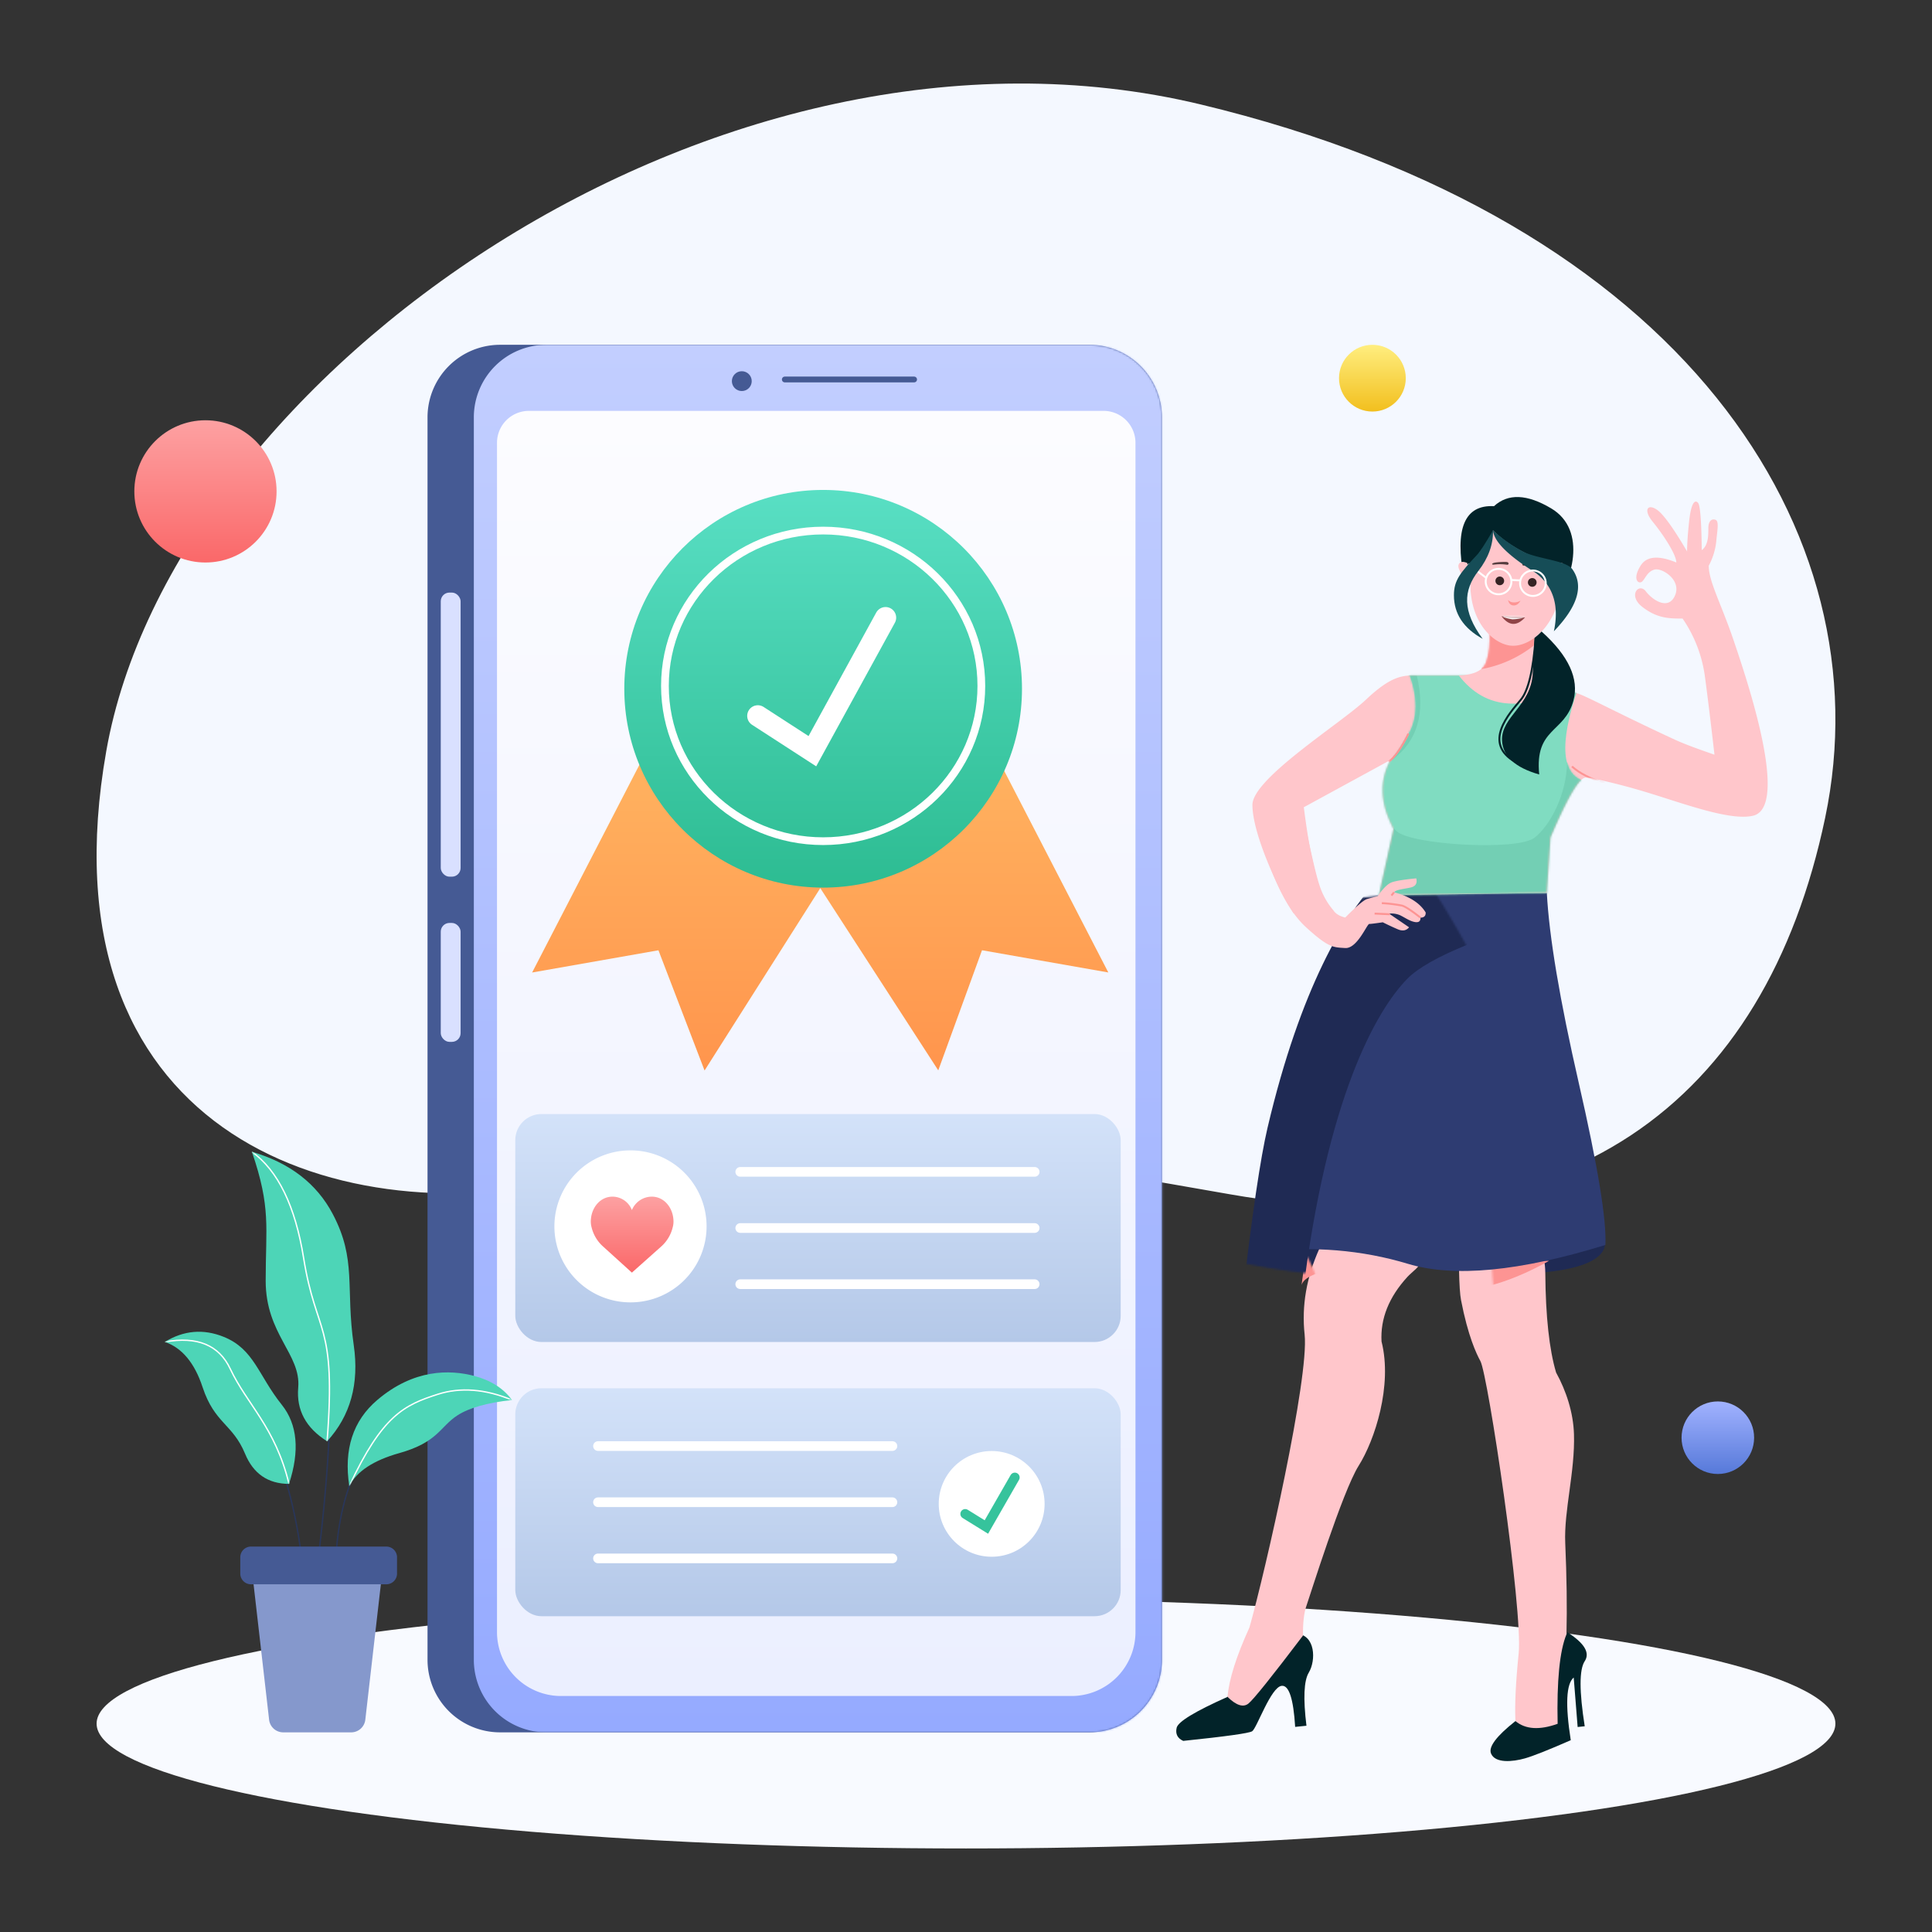 <svg xmlns="http://www.w3.org/2000/svg" xmlns:xlink="http://www.w3.org/1999/xlink" viewBox="0 0 1000 1000" id="verified-product-shopping">
  <rect x="0" y="0" width="1000" height="1000" fill="#333333" stroke="none"/>
  <defs>
    <mask id="e" width="380.134" height="718.197" x="221.285" y="178.464" maskUnits="userSpaceOnUse">
      <g>
        <path d="M258.848,178.464H563.856A37.563,37.563,0,0,1,601.419,216.027V859.098a37.563,37.563,0,0,1-37.563,37.563H258.848a37.563,37.563,0,0,1-37.563-37.563V216.027A37.563,37.563,0,0,1,258.848,178.464Z" fill="#fff" fill-rule="evenodd"></path>
      </g>
    </mask>
    <mask id="f" width="398.969" height="718.197" x="221.285" y="178.464" maskUnits="userSpaceOnUse">
      <g>
        <path d="M258.848,178.464H563.856A37.563,37.563,0,0,1,601.419,216.027V859.098a37.563,37.563,0,0,1-37.563,37.563H258.848a37.563,37.563,0,0,1-37.563-37.563V216.027A37.563,37.563,0,0,1,258.848,178.464Z" fill="#fff" fill-rule="evenodd"></path>
      </g>
    </mask>
    <mask id="k" width="62.399" height="252.261" x="755.017" y="641.967" maskUnits="userSpaceOnUse">
      <g>
        <path d="M816.713,654.038q.968,11.463.604,15.683c-1.622,18.837-4.973,28.387-6.679,32.469-3.131,7.495-8.49,130.401-3.868,152.548q4.622,22.146,5.322,34.64-7.046,7.233-21.579,3.679-2.778-33.291-9.394-45.592-2.697-20.811-4.304-47.069c-1.02-16.683-8.953-36.146-10.385-55.568-.822-11.148,1.641-22.636,5.87-32.676q3.42-18.335.184-51.724T816.713,654.038Z" fill="#fff" fill-rule="evenodd"></path>
      </g>
    </mask>
    <mask id="l" width="122.604" height="233.442" x="623.497" y="644.389" maskUnits="userSpaceOnUse">
      <g>
        <path d="M674.524,646.647q12.36,21.179,12.281,43.524c-.079,22.344,32.822,119.208,44.237,147.757q12.517,21.232,15.059,34.578-6.129,7.366-10.445,4.544t-31.67-31.964q-1.085-10.235-3.334-14.954c-2.249-4.719-24.848-57.179-34.558-69.504s-21.855-39.472-18.506-62.751q-.882-17.719-16.814-31.839c-2.643-2.342-7.725-5.003-7.247-6.98Q624.972,653.088,674.524,646.647Z" fill="#fff" fill-rule="evenodd"></path>
      </g>
    </mask>
    <mask id="m" width="181.153" height="213.517" x="643.151" y="457.432" maskUnits="userSpaceOnUse">
      <g>
        <path d="M644.968,654.135q68.274,13.48,102.642-.967T822.492,638.967q-12.536-37.472-34.009-88.382T742.037,460.691L656.07,469.727q1.783,34.002-6.164,99.633T644.968,654.135Z" fill="#fff" fill-rule="evenodd"></path>
      </g>
    </mask>
    <mask id="n" width="266.689" height="213.258" x="648.252" y="259.617" maskUnits="userSpaceOnUse">
      <g>
        <path d="M767.729,349.542H733.317c-7.302,0-13.179.209-26.298,12.598s-58.766,40.769-58.766,54.48,11.593,40.813,21.384,56.256l13.992-9.414q-3.957-16.13-5.489-24.093T674.848,417.829l44.941-24.507q-9.065,16.022,1.491,35.664l-7.613,34.475,86.968-1.31,1.878-28.621q13.232-31.064,18.286-31.064c2.224,0,16.364,2.989,31.915,7.751,19.786,6.06,42.832,14.684,54.57,12.024,19.462-4.411-3.551-71.833-9.959-90.771s-12.885-30.443-12.885-38.654a34.014,34.014,0,0,0,3.883-12.48c.514-5.903,1.625-10.678-.474-11.326s-3.617.913-3.617,4.404.075,8.744-3.403,11.35q-.262-22.523-1.907-24.465c-1.645-1.942-3.636-.056-4.666,9.794q-1.03,9.85-1.03,15.32-10.661-18.155-15.54-21.534c-4.879-3.379-7.304.019-2.218,6.213s12.188,16.802,12.188,21.049q-13.906-5.728-18.502,1.674c-4.596,7.402-.809,9.858.917,8.095s2.646-5.12,6.368-6.108,13.949,5.244,10.589,13.293-11.677,2.566-15.163-2.039-9.511,2.067-1.793,8.083,13.96,6.016,20.835,6.032a69.434,69.434,0,0,1,11.469,29.37q2.069,15.263,5.031,41.085-14.184-4.867-20.379-7.727c-28.807-13.301-45.481-22.383-50.284-23.906Q807.992,356.218,767.729,349.542Z" fill="#fff" fill-rule="evenodd"></path>
      </g>
    </mask>
    <mask id="o" width="112.634" height="137.837" x="708.164" y="332.083" maskUnits="userSpaceOnUse">
      <g>
        <path d="M729.056,347.807q7.326,19.265.036,32.121t-9.429,13.451q-2.528,3.094-3.781,4.354l-3.504,33.394,4.677,4.219-8.891,34.573H803.738l4.286-38.792,12.774-26.582q-18.923-4.588-4.054-48.276T729.056,347.807Z" fill="#fff" fill-rule="evenodd"></path>
      </g>
    </mask>
    <mask id="p" width="82.419" height="61.612" x="655.509" y="429.097" maskUnits="userSpaceOnUse">
      <g>
        <path d="M690.2,471.224q1.634,2.579,6.077,3.7,8.855-8.889,11.279-9.582t5.529-1.512q4.219-6.097,7.446-7.2t12.518-1.99q.972,3.885-3.026,4.759c-3.999.873-7.38,1.032-8.436,2.457q11.896,3.125,16.334,10.433.147,2.646-2.678,2.693.113,3.228-3.951,2.01c-2.29-.686-4.313-2.16-6.708-3.311a11.618,11.618,0,0,0-5.625-.803l10.381,7.1q-2.171,2.588-5.843,1.02t-7.769-3.622q-5.832.857-7.002.857c-1.169,0-6.231,12.863-12.448,12.468s-8.484,0-20.243-10.724q-11.759-10.724-20.525-36.597l20.525-14.282q4.586,22.056,6.856,28.885A37.585,37.585,0,0,0,690.2,471.224Z" fill="#fff" fill-rule="evenodd"></path>
      </g>
    </mask>
    <mask id="q" width="51.49" height="38.754" x="755.099" y="325.444" maskUnits="userSpaceOnUse">
      <g>
        <path d="M794.375,329.795q-.9,13.589.737,18.816t11.476,7.131q-10.076,9.199-25.501,8.391t-25.989-14.495q11.797-.49,14.078-6.9t1.743-15.698Z" fill="#fff" fill-rule="evenodd"></path>
      </g>
    </mask>
    <mask id="r" width="14.702" height="7.084" x="775.996" y="315.85" maskUnits="userSpaceOnUse">
      <g>
        <path d="M789.37,319.563q-6.409,7.048-12.233-.641Z" fill="#fff" fill-rule="evenodd"></path>
      </g>
    </mask>
    <mask id="t" width="85.184" height="58.964" x="179.962" y="710.351" maskUnits="userSpaceOnUse">
      <g>
        <path d="M180.786,769.166q-4.376-28.483,14.489-44.529c18.865-16.046,37.45-15.82,50.242-12.44q12.792,3.38,19.496,12.44-19.226,2.109-28.279,7.98c-9.053,5.871-10.011,13.882-30.05,19.504Q186.645,757.743,180.786,769.166Z" fill="#fff" fill-rule="evenodd"></path>
      </g>
    </mask>
    <mask id="u" width="53.761" height="150.153" x="130.175" y="595.876" maskUnits="userSpaceOnUse">
      <g>
        <path d="M169.305,746.002q-16.454-10.353-14.947-27.756c1.507-17.402-16.844-27.499-16.844-55.35s2.835-37.704-7.134-66.737Q159.786,604.725,172.254,628.424c12.468,23.7,6.516,37.907,10.846,67.865Q187.431,726.248,169.305,746.002Z" fill="#fff" fill-rule="evenodd"></path>
      </g>
    </mask>
    <mask id="v" width="67.797" height="78.826" x="85.242" y="689.316" maskUnits="userSpaceOnUse">
      <g>
        <path d="M149.587,768.059q-16.308-.072-22.747-15.612c-6.439-15.54-15.772-15.615-21.986-34.461q-6.214-18.846-19.55-23.415,14.733-8.979,30.493-2.618c15.76,6.36,17.849,19.904,30.039,35.14Q158.027,742.329,149.587,768.059Z" fill="#fff" fill-rule="evenodd"></path>
      </g>
    </mask>
    <linearGradient id="d" x1="246.146" x2="246.146" y1="762.762" y2="761.26" gradientTransform="matrix(23 0 0 -23 -4951 17722)" gradientUnits="userSpaceOnUse">
      <stop offset="0" stop-color="#ffee7f"></stop>
      <stop offset="1" stop-color="#f2bf1e"></stop>
    </linearGradient>
    <linearGradient id="c" x1="241.415" x2="241.415" y1="758.908" y2="757.405" gradientTransform="matrix(49 0 0 -49 -11723 37404)" gradientUnits="userSpaceOnUse">
      <stop offset="0" stop-color="#fda1a2"></stop>
      <stop offset="1" stop-color="#fa6869"></stop>
    </linearGradient>
    <linearGradient id="g" x1="244.734" x2="244.734" y1="756.325" y2="754.823" gradientTransform="matrix(249.581 0 0 -478 -60648.12 361702)" gradientUnits="userSpaceOnUse">
      <stop offset="0" stop-color="#c2ceff"></stop>
      <stop offset="1" stop-color="#95aaff"></stop>
    </linearGradient>
    <linearGradient id="h" x1="244.682" x2="244.682" y1="756.325" y2="754.823" gradientTransform="matrix(219.95 0 0 -442.719 -53395.454 335052.368)" gradientUnits="userSpaceOnUse">
      <stop offset="0" stop-color="#fcfcff"></stop>
      <stop offset="1" stop-color="#ebefff"></stop>
    </linearGradient>
    <linearGradient id="a" x1="244.559" x2="244.559" y1="756.775" y2="755.273" gradientTransform="matrix(102.131 0 0 -109.682 -24480.131 83393.583)" gradientUnits="userSpaceOnUse">
      <stop offset="0" stop-color="#ffb360"></stop>
      <stop offset="1" stop-color="#ff954d"></stop>
    </linearGradient>
    <linearGradient xlink:href="#a" id="i" x1="244.085" x2="244.085" y1="756.775" y2="755.273" gradientTransform="matrix(102.139 0 0 -109.732 -24578.562 83432.007)"></linearGradient>
    <linearGradient id="j" x1="244.498" x2="244.498" y1="756.952" y2="755.449" gradientTransform="matrix(137 0 0 -137 -33070.214 103956)" gradientUnits="userSpaceOnUse">
      <stop offset="0" stop-color="#59dfc4"></stop>
      <stop offset="1" stop-color="#2dbc92"></stop>
    </linearGradient>
    <linearGradient id="s" x1="248.446" x2="248.446" y1="754.905" y2="753.402" gradientTransform="matrix(25 0 0 -25 -5322 19598)" gradientUnits="userSpaceOnUse">
      <stop offset="0" stop-color="#a1b2ff"></stop>
      <stop offset="1" stop-color="#5679d9"></stop>
    </linearGradient>
    <linearGradient id="b" x1="244.666" x2="244.666" y1="756.285" y2="754.782" gradientTransform="matrix(208.554 0 0 -78.529 -50602.72 59966.923)" gradientUnits="userSpaceOnUse">
      <stop offset="0" stop-color="#d3e2f9"></stop>
      <stop offset="1" stop-color="#b4c8e8"></stop>
    </linearGradient>
    <linearGradient xlink:href="#b" id="w" x1="244.666" x2="244.666" y1="755.68" y2="754.178" gradientTransform="matrix(208.554 0 0 -78.529 -50602.72 60061.385)"></linearGradient>
    <linearGradient xlink:href="#c" id="x" x1="241.427" x2="241.427" y1="756.308" y2="754.806" gradientTransform="matrix(28.491 0 0 -26.176 -6551.302 20416.652)"></linearGradient>
  </defs>
  <path d="M55.005,388.767C20.693,583.544,169.501,639.134,296.62,610.745s165.758-23.138,339.829,7.386S913.672,571.106,944.687,423.334,871.314,114.019,621.49,54.063,89.318,193.989,55.005,388.767Z" fill-rule="evenodd" fill="#f4f8ff"></path>
  <ellipse cx="500" cy="892.154" rx="450" ry="64.608" fill="#f8faff"></ellipse>
  <circle cx="710.351" cy="195.743" r="17.279" fill="url(#d)"></circle>
  <circle cx="106.344" cy="254.341" r="36.811" fill="url(#c)"></circle>
  <path d="M258.848,178.464H563.856A37.563,37.563,0,0,1,601.419,216.027V859.098a37.563,37.563,0,0,1-37.563,37.563H258.848a37.563,37.563,0,0,1-37.563-37.563V216.027A37.563,37.563,0,0,1,258.848,178.464Z" fill-rule="evenodd" fill="#455a94"></path>
  <g mask="url(#e)">
    <rect width="10.274" height="147.059" x="228.135" y="306.713" rx="4.508" fill="#d9e0ff"></rect>
  </g>
  <g mask="url(#e)">
    <rect width="10.274" height="61.559" x="228.135" y="477.713" rx="4.508" fill="#d9e0ff"></rect>
  </g>
  <g mask="url(#f)">
    <path d="M282.82,178.464H582.692a37.563,37.563,0,0,1,37.563,37.563V859.098a37.563,37.563,0,0,1-37.563,37.563H282.82a37.563,37.563,0,0,1-37.563-37.563V216.027A37.563,37.563,0,0,1,282.82,178.464Z" fill-rule="evenodd" fill="url(#g)"></path>
  </g>
  <g mask="url(#e)">
    <path d="M406.215,196.419h66.925" fill="none" stroke="#455a94" stroke-width="3px" stroke-linecap="round"></path>
  </g>
  <g mask="url(#e)">
    <ellipse cx="383.956" cy="197.274" rx="5.137" ry="5.13" fill="#455a94"></ellipse>
  </g>
  <g mask="url(#e)">
    <path d="M273.772,212.664H571.193a16.528,16.528,0,0,1,16.528,16.528V844.721a33.13,33.13,0,0,1-33.13,33.13h-264.216a33.13,33.13,0,0,1-33.13-33.13V229.192A16.528,16.528,0,0,1,273.772,212.664Z" fill-rule="evenodd" fill="url(#h)"></path>
  </g>
  <path d="M517.161,393.939a9.479,9.479,0,0,0-13.352-3.2l-79.318,51.571a9.424,9.424,0,0,0-3.022,12.592L485.642,554.015l22.643-62.167,65.38,11.5Z" fill-rule="evenodd" fill="url(#a)"></path>
  <path d="M424.605,442.329,345.288,390.758a9.468,9.468,0,0,0-13.333,3.181L275.431,503.366l65.38-11.5,23.871,62.224,62.944-99.189A9.365,9.365,0,0,0,424.605,442.329Z" fill-rule="evenodd" fill="url(#i)"></path>
  <circle cx="426.056" cy="356.511" r="102.922" fill="url(#j)"></circle>
  <polyline points="392.249 370.534 420.481 388.815 458.36 319.7" fill="none" stroke-linecap="round" stroke="#fff" stroke-width="11px"></polyline>
  <ellipse cx="426.056" cy="355.008" rx="81.886" ry="80.384" fill="none" stroke="#fff" stroke-width="4px"></ellipse>
  <path d="M652.815,647.86q-2.077,6.287,10.276,7.077c12.353.789,48.404-3.452,79.4,1.459s85.75,5.265,88.264-11.97c.136-.93-1.569-1.364-1.978-2.163q-4.641-9.068-117.645-2.224Z" fill-rule="evenodd" fill="#1f2a54"></path>
  <path d="M784.387 890.83q-14.783 11.683-12.624 16.813c2.158 5.131 11.176 4.289 17.512 2.497q6.337-1.791 23.745-9.413-4.312-27.513 1.526-32.447l2.037 25.61 3.664-.372q-4.289-27.202-.007-33.686t-8.989-14.986ZM635.36 878.309q-25.271 11.269-26.333 16.006t3.408 6.769q33.277-3.47 35.681-4.989c2.404-1.519 9.679-22.946 15.301-23.517q5.622-.571 6.957 21.255l5.844-.594q-2.605-21.173 1.199-27.497c3.804-6.324 3.506-19.532-6.379-20.158Q661.154 844.958 635.36 878.309Z" fill-rule="evenodd" fill="#022329"></path>
  <path d="M755.191,657.262q.236,11.501,1.038,15.661c3.582,18.564,7.913,27.712,10.036,31.593,3.898,7.127,22.074,128.8,19.792,151.308q-2.282,22.508-1.672,35.006,7.764,6.457,21.845,1.403-.717-33.399,4.577-46.324.507-20.979-.64-47.261c-.729-16.698,5.126-36.884,4.519-56.349-.348-11.173-3.998-22.34-9.253-31.883q-5.318-17.877-5.589-51.421T755.191,657.262Z" fill-rule="evenodd" fill="#ffc6cb"></path>
  <g mask="url(#k)">
    <path d="M801.732,652.636q-25.438,14.202-46.237,15.301l-.478-17.072Z" fill-rule="evenodd" fill="#fd9493"></path>
  </g>
  <path d="M682.936,646.207q-10.079,22.355-7.664,44.569c2.414,22.214-20.182,121.986-28.55,151.571q-10.229,22.424-11.363,35.962,6.866,6.685,10.862,3.427t28.155-35.099q.01-10.292,1.753-15.221c1.743-4.928,18.735-59.464,27.103-72.736s17.61-41.541,11.845-64.342q-.975-17.714,13.394-33.423c2.383-2.606,7.16-5.783,6.478-7.699Q732.891,647.433,682.936,646.207Z" fill-rule="evenodd" fill="#ffc6cb"></path>
  <g mask="url(#l)">
    <path d="M734.949,654.774q-57.779-.813-61.28,10.385l2.918-20.769q22.494.904,32.988,2.772A141.838,141.838,0,0,1,734.949,654.774Z" fill-rule="evenodd" fill="#fd9493"></path>
  </g>
  <path d="M830.952,644.389q-66.491,20.543-102.18,9.768t-75.957-6.297q8.551-38.577,24.584-91.452t36.796-94.256h86.44q1.781,34.002,16.545,98.443T830.952,644.389Z" fill-rule="evenodd" fill="#2e3c72"></path>
  <g mask="url(#m)">
    <path d="M820.347,469.339q-75.428,20.516-91.875,37.225c-16.447,16.709-41.733,62.264-54.079,162.811l-31.243,1.575q7.473-63.97,12.897-87.096c17.188-73.287,40.339-109.806,55.198-126.421l113.058.86Z" fill-rule="evenodd" fill="#1f2a54"></path>
  </g>
  <path d="M767.729,349.542H733.317c-7.302,0-13.179.209-26.298,12.598s-58.766,40.769-58.766,54.48,11.593,40.813,21.384,56.256l13.992-9.414q-3.957-16.13-5.489-24.093T674.848,417.829l44.941-24.507q-9.065,16.022,1.491,35.664l-7.613,34.475,86.968-1.31,1.878-28.621q13.232-31.064,18.286-31.064c2.224,0,16.364,2.989,31.915,7.751,19.786,6.06,42.832,14.684,54.57,12.024,19.462-4.411-3.551-71.833-9.959-90.771s-12.885-30.443-12.885-38.654a34.014,34.014,0,0,0,3.883-12.48c.514-5.903,1.625-10.678-.474-11.326s-3.617.913-3.617,4.404.075,8.744-3.403,11.35q-.262-22.523-1.907-24.465c-1.645-1.942-3.636-.056-4.666,9.794q-1.03,9.85-1.03,15.32-10.661-18.155-15.54-21.534c-4.879-3.379-7.304.019-2.218,6.213s12.188,16.802,12.188,21.049q-13.906-5.728-18.502,1.674c-4.596,7.402-.809,9.858.917,8.095s2.646-5.12,6.368-6.108,13.949,5.244,10.589,13.293-11.677,2.566-15.163-2.039-9.511,2.067-1.793,8.083,13.96,6.016,20.835,6.032a69.434,69.434,0,0,1,11.469,29.37q2.069,15.263,5.031,41.085-14.184-4.867-20.379-7.727c-28.807-13.301-45.481-22.383-50.284-23.906Q807.992,356.218,767.729,349.542Z" fill-rule="evenodd" fill="#ffc6cb"></path>
  <g mask="url(#n)">
    <path d="M729.056,347.807q7.326,19.265.036,32.121t-9.429,13.451q-2.528,3.094-3.781,4.354l-3.504,33.394,4.677,4.219-8.891,34.573H803.738l4.286-38.792,12.774-26.582q-18.923-4.588-4.054-48.276T729.056,347.807Z" fill-rule="evenodd" fill="#80dcc1"></path>
    <g mask="url(#o)">
      <path d="M715.145,406.559q-2.614,13.785,7.756,23.672c7.375,7.031,62.24,10.312,71.284,3.411,8.224-6.274,16.853-22.809,16.906-39.308l8.773,11.155-18.939,59.316-89.43,2.66,4.297-33.823-3.326-21.814Zm18.171-57.017q6.97,29.194-12.717,43.772l8.457-44.431Z" fill-rule="evenodd" fill="#73cfb4"></path>
    </g>
  </g>
  <g mask="url(#n)">
    <path d="M718.722,394.334q4.791-3.471,10.334-14.637m84.575,17.023q5.874,5.299,16.986,8.665" fill="none" stroke="#fd9493"></path>
  </g>
  <path d="M690.2,471.224q1.634,2.579,6.077,3.7,8.855-8.889,11.279-9.582t5.529-1.512q4.219-6.097,7.446-7.2t12.518-1.99q.972,3.885-3.026,4.759c-3.999.873-7.38,1.032-8.436,2.457q11.896,3.125,16.334,10.433.147,2.646-2.678,2.693.113,3.228-3.951,2.01c-2.29-.686-4.313-2.16-6.708-3.311a11.618,11.618,0,0,0-5.625-.803l10.381,7.1q-2.171,2.588-5.843,1.02t-7.769-3.622q-5.832.857-7.002.857c-1.169,0-6.231,12.863-12.448,12.468s-8.484,0-20.243-10.724q-11.759-10.724-20.525-36.597l20.525-14.282q4.586,22.056,6.856,28.885A37.585,37.585,0,0,0,690.2,471.224Z" fill-rule="evenodd" fill="#ffc6cb"></path>
  <g mask="url(#p)">
    <path d="M719.399,473.216l-7.903-.34m23.747,2.105q-7.132-5.626-9.629-6.26a77.351,77.351,0,0,0-10.387-1.254m6.36-5.612-1.4,1.65" fill="none" stroke="#fd9493"></path>
  </g>
  <path d="M794.375,329.795q-.9,13.589.737,18.816t11.476,7.131q-10.076,9.199-25.501,8.391t-25.989-14.495q11.797-.49,14.078-6.9t1.743-15.698Z" fill-rule="evenodd" fill="#ffc6cb"></path>
  <g mask="url(#q)">
    <path d="M795.309,332.955A61.238,61.238,0,0,1,766.731,346.33q3.946-20.886,3.946-20.886l25.339,1.584Z" fill-rule="evenodd" fill="#fd9493"></path>
  </g>
  <path d="M757.74,299.247q-7.325-38.453,15.555-37.254,10.881-10.019,29.651,1.179c18.769,11.199,11.211,38.344-.195,51.745Q791.345,328.317,757.74,299.247Z" fill-rule="evenodd" fill="#022329"></path>
  <path d="M759.405 291.374q-3.183-1.292-4.255.47c-.994 1.636.619 3.682 1.697 6.49 1.035 2.698.713 6.054 2.869 5.595Q762.54 303.328 759.405 291.374ZM809.003 294.085q3.591-1.049 4.473.815c.818 1.731-1.069 3.252-2.435 5.932-1.312 2.575-.683 5.815-3.334 5.676Q804.899 306.361 809.003 294.085Z" fill-rule="evenodd" fill="#ffc6cb"></path>
  <path d="M808.841,291.557c1.101,30.549-16.036,43.215-26.268,42.679s-25.807-14.709-20.391-43.146q5.382-7.696,7.206-9.716a13.451,13.451,0,0,0,3.397-6.895q6.653,6.875,17.819,12.321Q795.342,289.111,808.841,291.557Z" fill-rule="evenodd" fill="#ffc6cb"></path>
  <path d="M787.034,310.879q-1.467,2.605-3.664,2.49t-2.813-2.83a3.984,3.984,0,0,0,2.895,1.262A6.287,6.287,0,0,0,787.034,310.879Z" fill-rule="evenodd" fill="#fd9493"></path>
  <circle cx="776.286" cy="300.656" r="2.254" fill="#352324"></circle>
  <circle cx="793.092" cy="301.458" r="2.254" fill="#352324"></circle>
  <path d="M795.895 292.679c-1.006-.602-5.137-1.225-6.731-1.309s-1.551 1.554-.3 1.389a23.334 23.334 0 0 1 6.076.55C796.34 293.693 796.9 293.28 795.895 292.679ZM772.872 291.472c1.063-.493 5.237-.681 6.831-.598s1.381 1.708.154 1.413a23.334 23.334 0 0 0-6.1-.089C772.322 292.434 771.808 291.965 772.872 291.472Z" fill-rule="evenodd" fill="#553d3f"></path>
  <path d="M789.37,319.563q-6.409,7.048-12.233-.641Z" fill-rule="evenodd" fill="#8f4447"></path>
  <g mask="url(#r)">
    <path d="M790.698,316.605l-14.404-.755-.298,2.632a21.296,21.296,0,0,0,6.847,2.082,25.993,25.993,0,0,0,7.557-1.327Z" fill="#fff" fill-rule="evenodd"></path>
  </g>
  <path d="M772.785,274.479q.606,8.555,21.888,21.897,13.882,10.261,9.615,30.377,18.577-19.343,9.58-32.099c-3.227-4.576-17.892-5.344-25.243-8.992A74.441,74.441,0,0,1,772.785,274.479Z" fill-rule="evenodd" fill="#164d57"></path>
  <ellipse cx="775.65" cy="301.023" rx="6.575" ry="6.646" transform="rotate(-87 775.65 301.023)" fill="none" stroke="#fff"></ellipse>
  <ellipse cx="793.431" cy="301.875" rx="6.575" ry="6.646" transform="rotate(-87 793.431 301.875)" fill="none" stroke="#fff"></ellipse>
  <path d="M786.869,300.434l-4.522-.237M769.245,299.089l-9.336-7.075" fill="none" stroke="#fff"></path>
  <path d="M772.785,274.479q.222,11.001-7.614,21.07c-7.836,10.069-8.33,20.851,2.254,35.102q-14.879-8.194-14.873-22.562c.003-7.819,3.313-11.644,12.22-21.176Q766.778,284.767,772.785,274.479Z" fill-rule="evenodd" fill="#164d57"></path>
  <path d="M797.92,326.871q21.02,18.869,16.483,35.737c-4.537,16.868-20.129,14.014-17.709,38.256q-18.705-5.336-19.241-17.585c-.537-12.249,15.014-18.007,15.889-34.714l.967-18.459q1.294-1.003,1.902-1.547T797.92,326.871Z" fill-rule="evenodd" fill="#022329"></path>
  <path d="M794.813,330.313q-1.823,24.946-7.685,31.931c-5.862,6.985-20.035,22.352-2.742,32.19" fill="none" stroke="#022329"></path>
  <circle cx="889.149" cy="744.157" r="18.781" fill="url(#s)"></circle>
  <path d="M164.937,805.008q12.02-100.115,0-144.24m-9.015,144.24a241.965,241.965,0,0,0-36.06-100.668m54.09,100.668q3.155-50.22,33.055-72.12" fill="none" stroke="#29365a" stroke-width=".7px"></path>
  <path d="M130.38,812.521h67.613l-8.91,77.618a7.362,7.362,0,0,1-7.314,6.523H146.604a7.362,7.362,0,0,1-7.314-6.523l-8.91-77.618Z" fill-rule="evenodd" fill="#8598cc"></path>
  <path d="M129.923,800.501h70.029a5.553,5.553,0,0,1,5.553,5.553v8.426a5.553,5.553,0,0,1-5.553,5.553H129.923a5.553,5.553,0,0,1-5.553-5.553v-8.426A5.553,5.553,0,0,1,129.923,800.501Z" fill="#455a94"></path>
  <path d="M180.786,769.166q-4.376-28.483,14.489-44.529c18.865-16.046,37.45-15.82,50.242-12.44q12.792,3.38,19.496,12.44-19.226,2.109-28.279,7.98c-9.053,5.871-10.011,13.882-30.05,19.504Q186.645,757.743,180.786,769.166Z" fill="#4dd5b7"></path>
  <g mask="url(#t)">
    <path d="M265.013,724.637q-20.823-8.566-38.337-2.984c-17.514,5.581-28.763,10.964-45.889,47.513" fill="none" stroke="#fff" stroke-width=".7px"></path>
  </g>
  <path d="M169.305,746.002q-16.454-10.353-14.947-27.756c1.507-17.402-16.844-27.499-16.844-55.35s2.835-37.704-7.134-66.737Q159.786,604.725,172.254,628.424c12.468,23.7,6.516,37.907,10.846,67.865Q187.431,726.248,169.305,746.002Z" fill="#4dd5b7"></path>
  <g mask="url(#u)">
    <path d="M130.379,596.16q20.271,14.587,26.778,55.027c6.507,40.44,16.967,32.7,12.147,94.815" fill="none" stroke="#fff" stroke-width=".7px"></path>
  </g>
  <path d="M149.587,768.059q-16.308-.072-22.747-15.612c-6.439-15.54-15.772-15.615-21.986-34.461q-6.214-18.846-19.55-23.415,14.733-8.979,30.493-2.618c15.76,6.36,17.849,19.904,30.039,35.14Q158.027,742.329,149.587,768.059Z" fill="#4dd5b7"></path>
  <g mask="url(#v)">
    <path d="M85.304,694.571q25.166-4.534,33.868,13.949c8.702,18.483,23.257,30.101,30.415,59.538" fill="none" stroke="#fff" stroke-width=".7px"></path>
  </g>
  <rect width="313.353" height="117.99" x="266.712" y="576.628" rx="13.523" fill="url(#b)"></rect>
  <ellipse cx="326.643" cy="636.477" rx="27.397" ry="27.361" fill="#fff"></ellipse>
  <path d="M383.149,606.553H535.545M383.149,635.622H535.545M383.149,664.692H535.545" fill="none" stroke-linecap="round" stroke="#fff" stroke-width="5px"></path>
  <rect width="313.353" height="117.99" x="266.712" y="718.557" rx="13.523" fill="url(#w)"></rect>
  <ellipse cx="513.285" cy="778.407" rx="27.397" ry="27.361" fill="#fff"></ellipse>
  <polyline points="499.587 783.593 510.555 790.377 525.271 764.728" fill="none" stroke-linecap="round" stroke-width="5px" stroke="#36c39c"></polyline>
  <path d="M309.519,748.482H461.915M309.519,777.552H461.915M309.519,806.622H461.915" fill="none" stroke-linecap="round" stroke="#fff" stroke-width="5px"></path>
  <path d="M326.288,595.438h.107a39.33,39.33,0,0,1,39.33,39.33h0a39.33,39.33,0,0,1-39.33,39.33H326.288a39.33,39.33,0,0,1-39.33-39.33h0A39.33,39.33,0,0,1,326.288,595.438Z" fill="#fff" fill-rule="evenodd"></path>
  <path d="M327.07,626.325a11.196,11.196,0,0,1,10.266-6.947c6.184,0,10.638,5.283,11.198,11.579a11.508,11.508,0,0,1-.363,4.377,19.346,19.346,0,0,1-5.906,9.835l-15.195,13.538-14.939-13.539a19.343,19.343,0,0,1-5.906-9.835,11.507,11.507,0,0,1-.363-4.377c.56-6.296,5.014-11.579,11.198-11.579A10.848,10.848,0,0,1,327.07,626.325Z" fill-rule="evenodd" fill="url(#x)"></path>
</svg>
